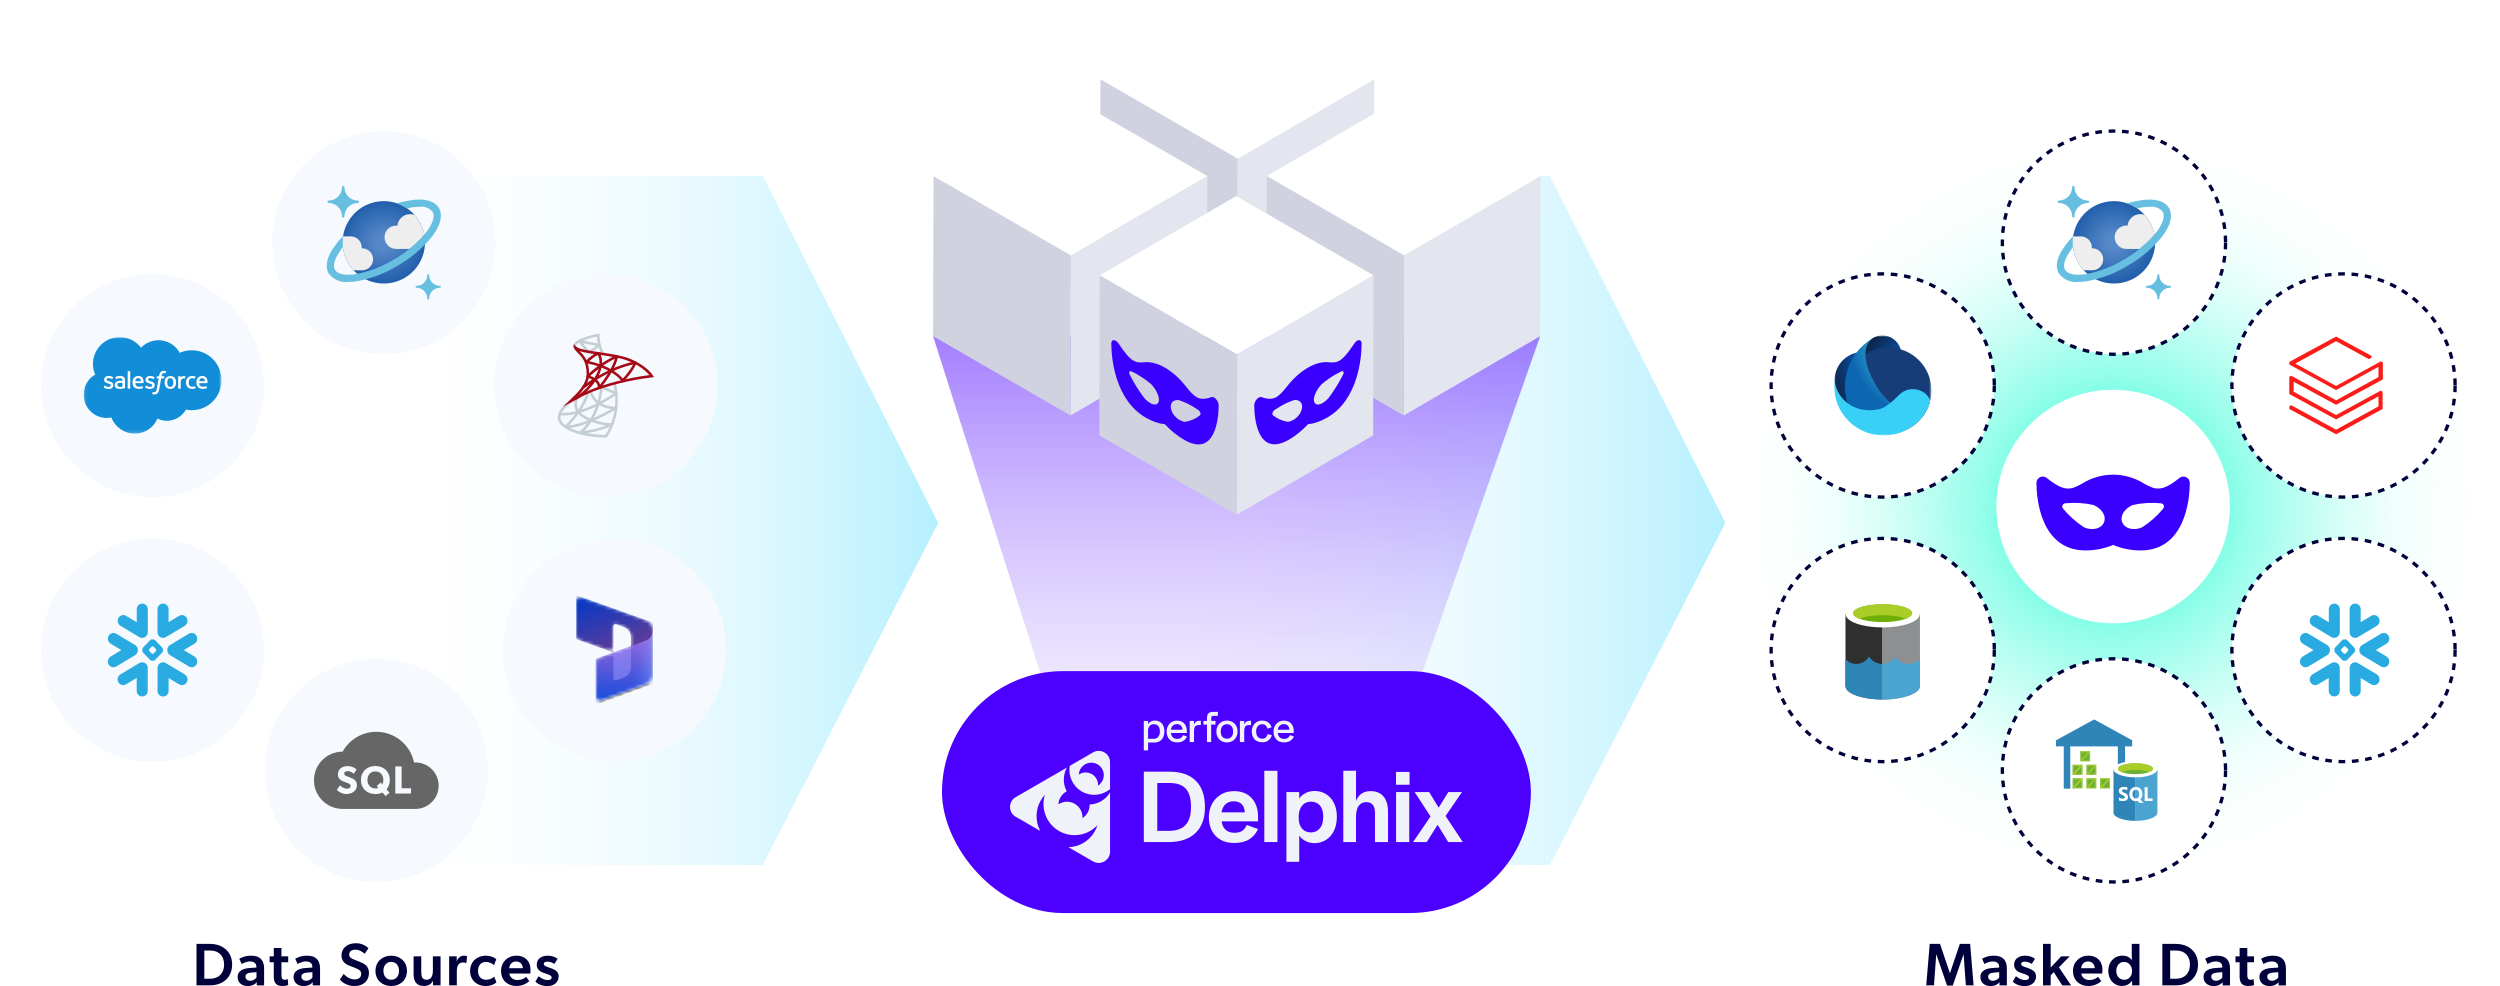 <?xml version="1.0" encoding="UTF-8"?>
<svg id="Layer_2" data-name="Layer 2" xmlns="http://www.w3.org/2000/svg" width="749" height="295.41" xmlns:xlink="http://www.w3.org/1999/xlink" viewBox="0 0 749 295.41">
  <defs>
    <symbol id="A" viewBox="0 0 80 80">
      <g>
        <g>
          <path d="M19.26,54.91h7.66v-7.88h-7.66v7.88ZM13.19,33.56h7.66v-7.88h-7.66v7.88ZM24.09,33.56h7.66v-7.88h-7.66v7.88ZM34.88,33.56h7.66v-7.88h-7.66v7.88Z" fill="#6eb033" fill-rule="evenodd"/>
          <path d="M13.19,44.24h7.66v-7.88h-7.66v7.88ZM24.09,44.24h7.66v-7.88h-7.66v7.88Z" fill="#6eb033" fill-rule="evenodd"/>
        </g>
        <path d="M30.16,80L0,63.52v-4.81h6.16V25.42h5.15v33.29h37.5v-31.17h5.66v31.17h5.64v4.81l-29.95,16.48Z" fill="#2f85b8" fill-rule="evenodd"/>
        <g>
          <path d="M26.92,47.04h-.88v6.86h-6.78v1.01h7.66v-7.88Z" fill="#aacd28" fill-rule="evenodd" isolation="isolate" opacity=".8"/>
          <path d="M19.26,54.91h.88v-6.88h6.78v-.99h-7.66v7.88Z" fill="#aacd28" fill-rule="evenodd" isolation="isolate" opacity=".5"/>
          <path d="M20.85,36.36h-.86v6.86h-6.8v1.01h7.66v-7.88Z" fill="#aacd28" fill-rule="evenodd" isolation="isolate" opacity=".8"/>
          <path d="M13.19,44.24h.88v-6.86h6.78v-1.01h-7.66v7.88Z" fill="#aacd28" fill-rule="evenodd" isolation="isolate" opacity=".5"/>
          <path d="M31.79,36.36h-.92v6.86h-6.78v1.01h7.7v-7.88Z" fill="#aacd28" fill-rule="evenodd" isolation="isolate" opacity=".8"/>
          <path d="M24.09,44.24h.92v-6.86h6.78v-1.01h-7.7v7.88Z" fill="#aacd28" fill-rule="evenodd" isolation="isolate" opacity=".5"/>
          <path d="M20.85,25.68h-.86v6.88h-6.8v.99h7.66v-7.88Z" fill="#aacd28" fill-rule="evenodd" isolation="isolate" opacity=".8"/>
          <path d="M13.19,33.56h.88v-6.86h6.78v-1.01h-7.66v7.88Z" fill="#aacd28" fill-rule="evenodd" isolation="isolate" opacity=".5"/>
          <path d="M31.79,25.68h-.92v6.88h-6.78v.99h7.7v-7.88Z" fill="#aacd28" fill-rule="evenodd" isolation="isolate" opacity=".8"/>
          <path d="M24.09,33.56h.92v-6.86h6.78v-1.01h-7.7v7.88Z" fill="#aacd28" fill-rule="evenodd" isolation="isolate" opacity=".5"/>
          <path d="M42.54,25.68h-.88v6.88h-6.78v.99h7.66v-7.88Z" fill="#aacd28" fill-rule="evenodd" isolation="isolate" opacity=".8"/>
          <path d="M34.88,33.56h.88v-6.86h6.78v-1.01h-7.66v7.88Z" fill="#aacd28" fill-rule="evenodd" isolation="isolate" opacity=".5"/>
          <path d="M20.4,47.04h-1.14v.9l6.63,6.97h1.03v-.79l-6.52-7.08ZM25.23,36.36h-1.14v.9l6.69,6.97h1.01v-.79l-6.57-7.08Z" fill="#aacd28" fill-rule="evenodd" isolation="isolate" opacity=".8"/>
          <path id="C" d="M14.33,36.36h-1.14v.9l6.63,6.97h1.03v-.79l-6.52-7.08Z" fill="#aacd28" fill-rule="evenodd"/>
          <path id="C-2" data-name="C" d="M14.33,25.68h-1.14v.9l6.63,6.97h1.03v-.79l-6.52-7.08Z" fill="#aacd28" fill-rule="evenodd"/>
          <path d="M25.23,25.68h-1.14v.9l6.69,6.97h1.01v-.79l-6.57-7.08Z" fill="#aacd28" fill-rule="evenodd" isolation="isolate" opacity=".8"/>
          <path id="C-3" data-name="C" d="M36.02,25.68h-1.14v.9l6.63,6.97h1.03v-.79l-6.52-7.08Z" fill="#aacd28" fill-rule="evenodd"/>
        </g>
        <path d="M45.37,40.75V6.46C45.37,2.93,53.14.02,62.69.02v40.73h-17.31Z" fill="#2f85b8" fill-rule="evenodd"/>
        <path d="M62.43,0h.26c9.57,0,17.31,2.91,17.31,6.44v34.31h-17.57V0Z" fill="#4ba4cf" fill-rule="evenodd"/>
        <path d="M80,40.75c0-3.53-7.77-6.44-17.31-6.44s-17.31,2.89-17.31,6.44,7.77,6.44,17.31,6.44,17.31-2.85,17.31-6.44" fill="#fff" fill-rule="evenodd"/>
        <path d="M76.46,41.12c0-2.32-6.16-4.28-13.77-4.28s-13.77,1.9-13.77,4.28,6.16,4.28,13.77,4.28,13.77-1.92,13.77-4.28" fill="#6eb033" fill-rule="evenodd"/>
        <path d="M73.59,38.52c1.8.75,2.88,1.63,2.88,2.58,0,2.32-6.16,4.28-13.77,4.28s-13.77-1.9-13.77-4.28c0-1.01,1.07-1.9,2.88-2.58,2.51,1.01,6.48,1.63,10.9,1.63,4.42.07,8.37-.62,10.9-1.63" fill="#aacd28" fill-rule="evenodd"/>
        <path d="M49.69,16.17v2.43c.41-.38.88-.64,1.4-.84.51-.15,1.03-.26,1.48-.26.3,0,.56.04.77.11.22.04.41.11.56.22s.26.22.3.38.11.26.11.42c0,.22-.04.42-.15.57s-.26.31-.47.49c-.22.15-.47.26-.73.42l-.92.42c-.81.38-1.44.79-1.85,1.26-.42.53-.64,1.18-.62,1.85,0,.57.11,1.06.3,1.43.21.4.51.75.88,1.01.37.26.81.49,1.33.57.51.11,1.03.15,1.59.15s1.03-.04,1.44-.11c.41-.04.81-.15,1.18-.31v-2.27c-.18.12-.36.22-.56.31-.19.09-.41.15-.62.22l-.67.15c-.22.04-.41.04-.62.04-.26,0-.51,0-.73-.04s-.41-.11-.56-.22-.26-.22-.37-.31c-.11-.15-.11-.26-.11-.42,0-.17.06-.34.15-.49.11-.16.25-.3.41-.42.15-.11.37-.26.62-.38l.81-.38c.41-.15.81-.38,1.14-.57.37-.22.62-.42.88-.68s.41-.53.56-.9c.14-.37.21-.77.22-1.17,0-.57-.11-1.1-.3-1.52-.22-.42-.51-.75-.92-1.01-.37-.26-.81-.42-1.33-.53s-1.03-.15-1.59-.15c-.55,0-1.11.05-1.65.15-.54,0-.99.18-1.35.38h0ZM62.99,15.53c-1.48,0-2.72.53-3.69,1.52-.92,1.01-1.44,2.32-1.44,3.97s.47,3.07,1.44,4.13c.99,1.06,2.21,1.59,3.8,1.59,1.48,0,2.72-.53,3.65-1.52s1.39-2.32,1.39-4.01-.47-3.07-1.44-4.13l-.11-.11-.11-.11,2.68-2.65h-3.35l-1.39,1.48c-.34-.09-.86-.15-1.44-.15h0ZM63.09,24.62c-.78.02-1.52-.33-1.99-.95-.51-.64-.73-1.48-.73-2.54s.26-1.9.73-2.54c.51-.64,1.14-.95,1.91-.95.81,0,1.44.31,1.95.9.47.64.73,1.48.73,2.54s-.26,2.01-.73,2.65c-.43.57-1.05.88-1.87.88h0ZM76.2,15.75h-6.26v10.83h2.36v-8.83h3.9v-2.01h0Z" fill="#fff" fill-rule="evenodd"/>
      </g>
    </symbol>
    <linearGradient id="linear-gradient" x1="4928.19" y1="7815.53" x2="4928.19" y2="7509.77" gradientTransform="translate(8170.82 -4772.27) rotate(90)" gradientUnits="userSpaceOnUse">
      <stop offset="0" stop-color="#f6f9fd" stop-opacity="0"/>
      <stop offset="1" stop-color="#00cfff"/>
    </linearGradient>
    <linearGradient id="linear-gradient-2" x1="4928.19" y1="8051.37" x2="4928.19" y2="7745.61" xlink:href="#linear-gradient"/>
    <filter id="drop-shadow-1" x="0" y="148.48" width="92" height="92" filterUnits="userSpaceOnUse">
      <feOffset dx="0" dy="0"/>
      <feGaussianBlur result="blur" stdDeviation="4"/>
      <feFlood flood-color="#00003a" flood-opacity=".25"/>
      <feComposite in2="blur" operator="in"/>
      <feComposite in="SourceGraphic"/>
    </filter>
    <filter id="drop-shadow-2" x="67" y="184.48" width="92" height="92" filterUnits="userSpaceOnUse">
      <feOffset dx="0" dy="0"/>
      <feGaussianBlur result="blur-2" stdDeviation="4"/>
      <feFlood flood-color="#00003a" flood-opacity=".25"/>
      <feComposite in2="blur-2" operator="in"/>
      <feComposite in="SourceGraphic"/>
    </filter>
    <filter id="drop-shadow-3" x="69" y="26.48" width="92" height="92" filterUnits="userSpaceOnUse">
      <feOffset dx="0" dy="0"/>
      <feGaussianBlur result="blur-3" stdDeviation="4"/>
      <feFlood flood-color="#00003a" flood-opacity=".25"/>
      <feComposite in2="blur-3" operator="in"/>
      <feComposite in="SourceGraphic"/>
    </filter>
    <filter id="drop-shadow-4" x="136" y="69.48" width="91" height="92" filterUnits="userSpaceOnUse">
      <feOffset dx="0" dy="0"/>
      <feGaussianBlur result="blur-4" stdDeviation="4"/>
      <feFlood flood-color="#00003a" flood-opacity=".25"/>
      <feComposite in2="blur-4" operator="in"/>
      <feComposite in="SourceGraphic"/>
    </filter>
    <filter id="drop-shadow-5" x="0" y="69.48" width="92" height="92" filterUnits="userSpaceOnUse">
      <feOffset dx="0" dy="0"/>
      <feGaussianBlur result="blur-5" stdDeviation="4"/>
      <feFlood flood-color="#00003a" flood-opacity=".25"/>
      <feComposite in2="blur-5" operator="in"/>
      <feComposite in="SourceGraphic"/>
    </filter>
    <filter id="drop-shadow-6" x="138" y="148.48" width="92" height="92" filterUnits="userSpaceOnUse">
      <feOffset dx="0" dy="0"/>
      <feGaussianBlur result="blur-6" stdDeviation="4"/>
      <feFlood flood-color="#00003a" flood-opacity=".25"/>
      <feComposite in2="blur-6" operator="in"/>
      <feComposite in="SourceGraphic"/>
    </filter>
    <mask id="mask" x="172.6" y="178.31" width="23.02" height="32.89" maskUnits="userSpaceOnUse">
      <g id="mask0">
        <path d="M195.62,188.85c0-1.39-.87-2.63-2.18-3.1l-19.08-6.81c-.86-.31-1.76.33-1.76,1.24v10.36c0,.56.35,1.05.87,1.24l8.55,3.05c.86.31,1.76-.33,1.76-1.24v-5.95c0-.46.46-.78.89-.62l2.24.84c1.28.48,2.13,1.71,2.13,3.08v2.59l-9.66,3.53c-.52.19-.86.68-.86,1.24v10.35c0,.91.91,1.55,1.77,1.24l13.18-4.81c1.3-.47,2.16-1.71,2.16-3.09v-13.14Z" fill="#fff"/>
      </g>
    </mask>
    <linearGradient id="linear-gradient-3" x1="180.17" y1="-3899.73" x2="186.29" y2="-3915.76" gradientTransform="translate(0 -3721.05) scale(1 -1)" gradientUnits="userSpaceOnUse">
      <stop offset="0" stop-color="#0c3ac2"/>
      <stop offset="1" stop-color="#5e3b99"/>
    </linearGradient>
    <linearGradient id="linear-gradient-4" x1="187.07" y1="-3930.43" x2="187.07" y2="-3911.33" gradientTransform="translate(0 -3721.05) scale(1 -1)" gradientUnits="userSpaceOnUse">
      <stop offset="0" stop-color="#1b4cdb"/>
      <stop offset="1" stop-color="#9c65da"/>
    </linearGradient>
    <linearGradient id="linear-gradient-5" x1="195.62" y1="-3920.73" x2="189.07" y2="-3920.73" gradientTransform="translate(0 -3721.05) scale(1 -1)" gradientUnits="userSpaceOnUse">
      <stop offset="0" stop-color="#82a7ff"/>
      <stop offset=".29" stop-color="#82a7ff" stop-opacity=".52"/>
      <stop offset="1" stop-color="#4377ff" stop-opacity="0"/>
    </linearGradient>
    <mask id="mask-1" x="25.06" y="101.02" width="41.33" height="28.92" maskUnits="userSpaceOnUse">
      <g id="b">
        <path id="a" d="M25.11,101.02h41.28v28.84H25.11v-28.84Z" fill="#fff" fill-rule="evenodd"/>
      </g>
    </mask>
    <radialGradient id="radial-gradient" cx="267.72" cy="-3427.88" fx="267.72" fy="-3427.88" r="11.98" gradientTransform="translate(-163.49 -3458.17) scale(1.04 -1.03)" gradientUnits="userSpaceOnUse">
      <stop offset=".18" stop-color="#5688c8"/>
      <stop offset="1" stop-color="#215eab"/>
    </radialGradient>
    <clipPath id="clippath">
      <path d="M127,69.74c1.58,6.63-2.51,13.29-9.14,14.87-6.63,1.58-13.3-2.51-14.88-9.14-1.58-6.63,2.51-13.29,9.14-14.87,6.63-1.58,13.29,2.51,14.88,9.14Z" fill="none"/>
    </clipPath>
    <linearGradient id="linear-gradient-6" x1="370.49" y1="280.55" x2="370.49" y2="27.1" gradientUnits="userSpaceOnUse">
      <stop offset="0" stop-color="#f6f9fd" stop-opacity="0"/>
      <stop offset="1" stop-color="#4c00ff"/>
    </linearGradient>
    <filter id="drop-shadow-7" x="276.42" y="194.9" width="189" height="86" filterUnits="userSpaceOnUse">
      <feOffset dx="0" dy="0"/>
      <feGaussianBlur result="blur-7" stdDeviation="1.86"/>
      <feFlood flood-color="#002" flood-opacity=".25"/>
      <feComposite in2="blur-7" operator="in"/>
      <feComposite in="SourceGraphic"/>
    </filter>
    <radialGradient id="radial-gradient-2" cx="633.26" cy="151.75" fx="633.26" fy="151.75" r="109.68" gradientUnits="userSpaceOnUse">
      <stop offset="0" stop-color="#00fccc"/>
      <stop offset=".1" stop-color="#00fccc" stop-opacity=".81"/>
      <stop offset=".23" stop-color="#00fccc" stop-opacity=".6"/>
      <stop offset=".36" stop-color="#00fccc" stop-opacity=".42"/>
      <stop offset=".5" stop-color="#00fccc" stop-opacity=".27"/>
      <stop offset=".63" stop-color="#00fccc" stop-opacity=".15"/>
      <stop offset=".75" stop-color="#00fccc" stop-opacity=".07"/>
      <stop offset=".88" stop-color="#00fccc" stop-opacity=".02"/>
      <stop offset="1" stop-color="#00fccc" stop-opacity="0"/>
    </radialGradient>
    <filter id="drop-shadow-8" x="518" y="148.48" width="92" height="93" filterUnits="userSpaceOnUse">
      <feOffset dx="0" dy="0"/>
      <feGaussianBlur result="blur-8" stdDeviation="4"/>
      <feFlood flood-color="#00003a" flood-opacity=".25"/>
      <feComposite in2="blur-8" operator="in"/>
      <feComposite in="SourceGraphic"/>
    </filter>
    <filter id="drop-shadow-9" x="587" y="184.48" width="93" height="93" filterUnits="userSpaceOnUse">
      <feOffset dx="0" dy="0"/>
      <feGaussianBlur result="blur-9" stdDeviation="4"/>
      <feFlood flood-color="#00003a" flood-opacity=".25"/>
      <feComposite in2="blur-9" operator="in"/>
      <feComposite in="SourceGraphic"/>
    </filter>
    <filter id="drop-shadow-10" x="587" y="26.48" width="93" height="93" filterUnits="userSpaceOnUse">
      <feOffset dx="0" dy="0"/>
      <feGaussianBlur result="blur-10" stdDeviation="4"/>
      <feFlood flood-color="#00003a" flood-opacity=".25"/>
      <feComposite in2="blur-10" operator="in"/>
      <feComposite in="SourceGraphic"/>
    </filter>
    <filter id="drop-shadow-11" x="656" y="69.48" width="93" height="92" filterUnits="userSpaceOnUse">
      <feOffset dx="0" dy="0"/>
      <feGaussianBlur result="blur-11" stdDeviation="4"/>
      <feFlood flood-color="#00003a" flood-opacity=".25"/>
      <feComposite in2="blur-11" operator="in"/>
      <feComposite in="SourceGraphic"/>
    </filter>
    <filter id="drop-shadow-12" x="656" y="148.48" width="93" height="93" filterUnits="userSpaceOnUse">
      <feOffset dx="0" dy="0"/>
      <feGaussianBlur result="blur-12" stdDeviation="4"/>
      <feFlood flood-color="#00003a" flood-opacity=".25"/>
      <feComposite in2="blur-12" operator="in"/>
      <feComposite in="SourceGraphic"/>
    </filter>
    <filter id="drop-shadow-13" x="518" y="69.48" width="92" height="92" filterUnits="userSpaceOnUse">
      <feOffset dx="0" dy="0"/>
      <feGaussianBlur result="blur-13" stdDeviation="4"/>
      <feFlood flood-color="#00003a" flood-opacity=".25"/>
      <feComposite in2="blur-13" operator="in"/>
      <feComposite in="SourceGraphic"/>
    </filter>
    <filter id="drop-shadow-14" x="586" y="104.48" width="95" height="95" filterUnits="userSpaceOnUse">
      <feOffset dx="0" dy="0"/>
      <feGaussianBlur result="blur-14" stdDeviation="4"/>
      <feFlood flood-color="#00003a" flood-opacity=".2"/>
      <feComposite in2="blur-14" operator="in"/>
      <feComposite in="SourceGraphic"/>
    </filter>
    <radialGradient id="radial-gradient-3" cx="766.14" cy="-3427.88" fx="766.14" fy="-3427.88" r="11.98" xlink:href="#radial-gradient"/>
    <clipPath id="clippath-1">
      <path d="M645.35,69.74c1.58,6.63-2.51,13.29-9.14,14.87s-13.3-2.51-14.88-9.14c-1.58-6.63,2.51-13.29,9.14-14.87,6.63-1.58,13.29,2.51,14.88,9.14Z" fill="none"/>
    </clipPath>
    <mask id="mask-2" x="549.46" y="100.5" width="29.21" height="29.97" maskUnits="userSpaceOnUse">
      <g id="a-2" data-name="a">
        <path d="M578.67,100.5h-29.2v29.97h29.2v-29.97h0Z" fill="#fff"/>
      </g>
    </mask>
    <linearGradient id="linear-gradient-7" x1="575.69" y1="-3831.27" x2="549.41" y2="-3837.33" gradientTransform="translate(0 -3721.05) scale(1 -1)" gradientUnits="userSpaceOnUse">
      <stop offset=".2" stop-color="#107ad2"/>
      <stop offset=".51" stop-color="#0b61c9"/>
      <stop offset="1" stop-color="#0c2449"/>
    </linearGradient>
    <linearGradient id="linear-gradient-8" x1="577.55" y1="-3839.42" x2="560.19" y2="-3823.51" gradientTransform="translate(0 -3721.05) scale(1 -1)" gradientUnits="userSpaceOnUse">
      <stop offset=".04" stop-color="#107ad2"/>
      <stop offset=".46" stop-color="#0b61c9"/>
      <stop offset="1" stop-color="#0c2449"/>
    </linearGradient>
    <radialGradient id="radial-gradient-4" cx="6484.23" cy="-1389.33" fx="6484.23" fy="-1389.33" r=".75" gradientTransform="translate(151851.81 -86253.96) rotate(134.83) scale(25.89 -33.4)" gradientUnits="userSpaceOnUse">
      <stop offset=".39" stop-color="#107ad2"/>
      <stop offset=".59" stop-color="#0b61c9"/>
      <stop offset="1" stop-color="#163d78"/>
    </radialGradient>
    <radialGradient id="radial-gradient-5" cx="6516.14" cy="-1384.04" fx="6516.14" fy="-1384.04" r=".75" gradientTransform="translate(141792.26 -68387.01) rotate(139.44) scale(23.3 -28.75)" gradientUnits="userSpaceOnUse">
      <stop offset=".46" stop-color="#39d0f7"/>
      <stop offset=".9" stop-color="#1080df"/>
    </radialGradient>
    <radialGradient id="radial-gradient-6" cx="6385.14" cy="-1629.06" fx="6385.14" fy="-1629.06" r=".75" gradientTransform="translate(45940.78 -153782.89) rotate(96.16) scale(24.72 -17.56)" gradientUnits="userSpaceOnUse">
      <stop offset=".77" stop-color="#000" stop-opacity="0"/>
      <stop offset="1" stop-color="#000"/>
    </radialGradient>
    <radialGradient id="radial-gradient-7" cx="6314.11" cy="-1404.37" fx="6314.11" fy="-1404.37" r=".75" gradientTransform="translate(81779.24 -249138.8) rotate(85.97) scale(38.47 -70.16)" gradientUnits="userSpaceOnUse">
      <stop offset=".1" stop-color="#b0f2ff"/>
      <stop offset=".47" stop-color="#39d0f7"/>
    </radialGradient>
  </defs>
  <g id="Dimensions">
    <g>
      <polygon points="464.37 259.15 322.29 259.15 322.29 52.7 464.37 52.7 516.94 156.66 464.37 259.15" fill="url(#linear-gradient)"/>
      <polygon points="228.53 259.15 86.45 259.15 86.45 52.7 228.53 52.7 281.1 156.66 228.53 259.15" fill="url(#linear-gradient-2)"/>
      <g>
        <path d="M58.87,282.79h3.98c3.94,0,6.7,2.38,6.7,6.19s-2.7,6.23-6.7,6.23h-3.98v-12.42ZM67.14,289c0-2.57-1.51-4.23-4.2-4.23h-1.73v8.46h1.73c2.67,0,4.2-1.71,4.2-4.23Z" fill="#00003a"/>
        <path d="M71.18,292.74c0-1.93,1.75-2.59,3.55-2.72l2.09-.14v-.23c0-1.01-.68-1.6-1.96-1.6-.86,0-1.69.32-2.45.77l-.72-1.58c1.17-.67,2.32-.92,3.51-.92,2.59,0,3.93,1.21,3.93,3.91v4.99h-2.21v-1.01c-.36.63-1.39,1.21-2.7,1.21-1.67,0-3.02-.95-3.02-2.67ZM76.84,292.89v-1.62l-1.53.11c-1.22.09-1.78.49-1.78,1.22s.59,1.24,1.42,1.24,1.58-.52,1.89-.95Z" fill="#00003a"/>
        <path d="M82.02,292.33v-4.03h-1.24v-1.78h1.24v-2.49h2.3v2.49h2.02v1.78h-2.02v3.66c0,1.12.18,1.58,1.04,1.58.34,0,.65-.09.86-.2l.13,1.78c-.5.18-1.1.29-1.71.29-2.11,0-2.63-1.13-2.63-3.08Z" fill="#00003a"/>
        <path d="M87.94,292.74c0-1.93,1.75-2.59,3.55-2.72l2.09-.14v-.23c0-1.01-.68-1.6-1.96-1.6-.86,0-1.69.32-2.45.77l-.72-1.58c1.17-.67,2.32-.92,3.51-.92,2.59,0,3.93,1.21,3.93,3.91v4.99h-2.21v-1.01c-.36.63-1.39,1.21-2.7,1.21-1.67,0-3.02-.95-3.02-2.67ZM93.6,292.89v-1.62l-1.53.11c-1.22.09-1.78.49-1.78,1.22s.59,1.24,1.42,1.24,1.58-.52,1.89-.95Z" fill="#00003a"/>
        <path d="M101.84,293.48l1.12-1.69c.97,1.06,2.14,1.64,3.31,1.64s1.94-.58,1.94-1.66c0-.97-.65-1.3-1.71-1.73l-1.94-.77c-1.35-.54-2.25-1.5-2.25-3.01,0-2.16,1.69-3.67,4.3-3.67,1.76,0,3.04.74,3.78,1.5l-1.12,1.67c-.79-.72-1.75-1.24-2.81-1.24s-1.84.52-1.84,1.44.72,1.22,1.42,1.51l2.07.83c1.75.7,2.43,1.71,2.43,3.26,0,2.3-1.69,3.85-4.32,3.85-2.12,0-3.58-.99-4.39-1.93Z" fill="#00003a"/>
        <path d="M112.49,290.89c0-2.77,2.05-4.57,4.72-4.57s4.72,1.8,4.72,4.57-2.07,4.52-4.72,4.52-4.72-1.76-4.72-4.52ZM119.55,290.85c0-1.49-.86-2.67-2.34-2.67s-2.34,1.17-2.34,2.67.83,2.68,2.34,2.68,2.34-1.17,2.34-2.68Z" fill="#00003a"/>
        <path d="M123.91,291.68v-5.17h2.3v4.68c0,1.3.23,2.34,1.57,2.34,1.42,0,1.91-1.21,1.91-2.66v-4.36h2.3v8.7h-2.27v-1.39c-.52,1.13-1.55,1.58-2.68,1.58-2.5,0-3.13-1.64-3.13-3.73Z" fill="#00003a"/>
        <path d="M134.56,286.52h2.27v1.44c.47-1.08,1.22-1.64,2.21-1.64.34,0,.74.09.88.16l-.18,2.07c-.27-.13-.65-.2-1.03-.2-1.26,0-1.85.92-1.85,2.65v4.21h-2.3v-8.7Z" fill="#00003a"/>
        <path d="M140.84,290.89c0-2.84,2.14-4.57,4.7-4.57,1.28,0,2.43.43,3.15,1.04l-.67,1.8c-.63-.59-1.6-.97-2.47-.97-1.42,0-2.34,1.04-2.34,2.67s.86,2.68,2.43,2.68c.97,0,1.84-.36,2.43-.95l.67,1.71c-.7.67-1.93,1.12-3.24,1.12-2.5,0-4.66-1.66-4.66-4.52Z" fill="#00003a"/>
        <path d="M150.11,290.96c0-2.77,2-4.65,4.63-4.65s4.2,1.76,4.2,4.16c0,.36-.04,1.03-.05,1.21h-6.3c.25,1.33,1.26,1.94,2.48,1.94,1.12,0,2.07-.47,2.56-.97l.94,1.28c-.49.54-1.96,1.48-3.85,1.48-2.48,0-4.59-1.6-4.59-4.45ZM154.61,288.05c-1.33,0-1.91,1.01-2.09,2.02h4.12c-.02-.9-.58-2.02-2.03-2.02Z" fill="#00003a"/>
        <path d="M160.41,294.06l.94-1.58c1.12.85,1.93,1.15,2.74,1.15.76,0,1.19-.27,1.19-.77,0-.45-.36-.7-1.48-1.08l-1.01-.34c-1.3-.43-1.98-1.26-1.98-2.45,0-1.64,1.33-2.67,3.31-2.67,1.37,0,2.34.49,2.95.94l-.99,1.55c-.5-.38-1.22-.7-2.05-.7-.74,0-1.12.25-1.12.67,0,.38.27.65,1.22.97l.65.22c1.87.63,2.59,1.31,2.59,2.56,0,1.67-1.3,2.9-3.4,2.9-1.39,0-2.86-.54-3.56-1.35Z" fill="#00003a"/>
      </g>
      <g>
        <circle cx="45.71" cy="194.75" r="33.44" fill="#f6f9fd" filter="url(#drop-shadow-1)"/>
        <circle cx="112.75" cy="230.8" r="33.44" fill="#f6f9fd" filter="url(#drop-shadow-2)"/>
        <circle cx="114.99" cy="72.7" r="33.44" fill="#f6f9fd" filter="url(#drop-shadow-3)"/>
        <circle cx="181.53" cy="115.49" r="33.44" fill="#f6f9fd" filter="url(#drop-shadow-4)"/>
        <circle cx="45.71" cy="115.49" r="33.44" fill="#f6f9fd" filter="url(#drop-shadow-5)"/>
        <circle cx="184.11" cy="194.75" r="33.44" fill="#f6f9fd" filter="url(#drop-shadow-6)"/>
        <path d="M36.09,187.49l5.66,3.39c.64.39,1.47.28,2-.26.34-.33.54-.79.53-1.26v-6.8c.02-.61-.29-1.18-.81-1.49-.52-.31-1.17-.31-1.69,0-.52.31-.83.88-.81,1.49v3.87l-3.21-1.93c-.38-.23-.84-.29-1.27-.17-.43.12-.79.41-1,.8-.46.83-.19,1.86.61,2.36M49.68,190.88l5.66-3.39c.8-.5,1.07-1.54.61-2.36-.43-.79-1.41-1.09-2.21-.67-.02.01-.04.02-.06.04l-3.17,1.9v-3.84c.03-.91-.68-1.68-1.6-1.72-.91-.03-1.68.68-1.72,1.6,0,.04,0,.08,0,.12v6.66c-.03.36.04.72.21,1.03.21.39.57.68,1,.8.43.12.89.06,1.27-.17M44.65,194.74c0-.11.05-.22.12-.3l.66-.69c.08-.07.18-.12.29-.12h.02c.11,0,.21.05.29.12l.66.69c.07.08.11.19.12.3v.03c0,.11-.05.21-.12.3l-.66.69c-.08.07-.18.12-.29.12h-.02c-.11,0-.21-.05-.29-.12l-.66-.69c-.07-.08-.11-.19-.12-.3v-.03ZM42.65,194.46v.59c0,.15.06.29.16.4l2.24,2.33c.11.1.24.16.39.17h.57c.15,0,.28-.07.39-.17l2.24-2.33c.1-.11.15-.26.16-.4v-.59c0-.15-.06-.29-.16-.4l-2.24-2.33c-.11-.1-.24-.16-.39-.17h-.57c-.15,0-.28.07-.39.17l-2.24,2.33c-.1.11-.15.26-.16.4M33.16,192.85l3.2,1.92-3.2,1.92c-.8.5-1.07,1.54-.61,2.36.21.39.57.68,1,.8.43.12.89.06,1.27-.17l5.66-3.39c.52-.33.83-.9.83-1.52,0-.61-.31-1.19-.83-1.52l-5.66-3.39c-.38-.23-.84-.29-1.27-.17-.43.12-.79.41-1,.8-.46.83-.19,1.86.61,2.36M50.12,194.78c-.01.62.31,1.19.83,1.51l5.65,3.39c.38.23.84.29,1.27.17s.79-.41,1-.8c.46-.82.19-1.86-.61-2.36l-3.2-1.92,3.2-1.92c.8-.5,1.07-1.53.61-2.36-.21-.39-.57-.68-1-.8-.43-.12-.89-.06-1.27.17l-5.65,3.39c-.53.32-.85.9-.83,1.52M42.88,198.45c-.39-.08-.79,0-1.14.2l-5.66,3.39c-.8.5-1.07,1.53-.61,2.36.21.39.57.68,1,.8.43.12.89.06,1.27-.17l3.21-1.93v3.84c-.04.91.68,1.68,1.59,1.72.91.04,1.68-.68,1.72-1.59,0-.04,0-.09,0-.13v-6.8c.01-.83-.58-1.55-1.39-1.7M55.34,202.05l-5.66-3.39c-.38-.23-.84-.29-1.27-.17-.43.12-.79.41-1,.8-.17.31-.25.67-.21,1.03v6.63c-.04.91.68,1.68,1.59,1.72.91.04,1.68-.68,1.72-1.59,0-.04,0-.09,0-.13v-3.81l3.17,1.9c.38.23.84.29,1.27.17.43-.12.79-.41,1-.8.46-.83.19-1.86-.61-2.36" fill="#29abe2"/>
        <g>
          <path d="M124.46,228.43c-.14,0-.27,0-.41.01-1.09-5.25-5.74-9.19-11.31-9.19-4.34,0-8.12,2.4-10.1,5.94h0c-4.74,0-8.58,3.84-8.58,8.58s3.84,8.58,8.58,8.58h21.82c3.85,0,6.96-3.12,6.96-6.96s-3.12-6.96-6.96-6.96ZM103.79,237.9c-1.18,0-2.23-.61-2.89-1.23l.94-1.39c.59.61,1.5,1.03,2.12,1.03s1.08-.29,1.08-.84-.6-.77-.96-.9-.97-.34-1.24-.46c-.2-.09-.61-.25-.97-.59-.35-.33-.64-.8-.64-1.57s.38-1.39.85-1.78c.46-.39,1.2-.65,2.15-.65s2.03.45,2.58,1l-.81,1.33c-.47-.47-1.2-.83-1.82-.83s-1.06.24-1.06.73.46.68.83.83c.35.14.96.35,1.21.46,1.04.38,1.77,1.05,1.77,2.23,0,1.76-1.58,2.62-3.16,2.62ZM116.7,237.47l-1.17,1.03-.94-1.07c-.63.31-1.36.47-2.13.47-2.42,0-4.32-1.57-4.32-4.2s1.9-4.21,4.32-4.21,4.32,1.58,4.32,4.21c0,1.13-.35,2.06-.96,2.77l.88,1ZM123.15,237.75h-4.72v-8.14h1.9v6.56h2.82v1.58Z" fill="#666"/>
          <path d="M112.46,231.12c-1.36,0-2.38.98-2.38,2.54s1.03,2.55,2.38,2.55c.33,0,.64-.06.9-.17l-.48-.55,1.17-1.04.5.57c.2-.38.31-.84.31-1.36,0-1.54-1.03-2.54-2.38-2.54Z" fill="#666"/>
        </g>
        <g mask="url(#mask)">
          <g>
            <path d="M172.6,178.31l23.02,8.22v11.29c0,.91-.9,1.54-1.76,1.24l-4.82-1.72v-6.39c0-1.37-.85-2.6-2.13-3.08l-2.24-.84c-.43-.16-.89.16-.89.62v7.82l-11.18-3.99v-13.16Z" fill="url(#linear-gradient-3)"/>
            <path d="M195.62,188.97h0c0,1.38-.86,2.62-2.16,3.09l-14.94,5.46v13.16l17.1-6.25v-15.46Z"/>
            <path d="M195.62,189.49h0c0,1.38-.86,2.62-2.16,3.09l-14.94,5.46v13.16l17.1-6.25v-15.46Z"/>
            <path d="M195.62,188.83h0c0,1.38-.86,2.62-2.16,3.09l-14.94,5.46v13.16l17.1-6.25v-15.46Z" fill="url(#linear-gradient-4)"/>
            <path d="M195.62,188.83h0c0,1.38-.86,2.62-2.16,3.09l-14.94,5.46v13.16l17.1-6.25v-15.46Z" fill="url(#linear-gradient-5)" isolation="isolate" opacity=".5"/>
            <path d="M189.04,193.54l-5.27,1.93v7.72c0,.46.46.78.89.62l2.25-.85c1.28-.48,2.13-1.71,2.13-3.08v-6.33Z" fill="#9f98ff" isolation="isolate" opacity=".5"/>
          </g>
        </g>
        <g>
          <path d="M180.45,106.35c-1.27-1.91-1.55-4.46-1.61-5.51-3.23.7-6.45,1.95-6.26,2.88.02.12.17.26.41.39l-.38.68c-.46-.26-.73-.56-.8-.92-.21-1.05.97-1.99,3.62-2.89,1.81-.62,3.63-.98,3.7-1l.47-.09v.48s.02,3.34,1.49,5.55l-.65.43Z" fill="#c4ced3"/>
          <path d="M181.75,131.09h-.2c-6.39,0-13.5-2.01-14.34-5.36-.51-2.05,1.16-4.32,4.85-6.55l.41.67c-3.31,2.01-4.91,4.03-4.49,5.7.73,2.91,7.47,4.73,13.38,4.77.7-1.05,4.48-7.22,2.32-15.5l.75-.2c2.46,9.43-2.51,16.25-2.56,16.32l-.12.16Z" fill="#c4ced3"/>
          <path d="M170.19,128.21c-.42,0-.63-.05-.66-.05-.14-.03-.24-.14-.28-.27-.04-.14,0-.28.1-.38.06-.06,5.61-5.62,6.36-10.12l.77.13c-.64,3.87-4.46,8.28-5.97,9.91,1.51-.09,5.33-.79,12.66-4.9-5.72-.63-6.62-5.21-6.63-5.26l.77-.14c.04.19.96,4.69,7.21,4.69h0c.18,0,.33.12.38.29.05.17-.03.35-.18.44-8.76,5.08-13.01,5.67-14.52,5.67Z" fill="#c4ced3"/>
          <path d="M173.77,130.07c-.16,0-.31-.1-.36-.25-.06-.16,0-.35.14-.45.03-.02,1.41-1.04,2.89-3.3-.57-.25-1.14-.54-1.71-.89-.69-.42-1.22-.86-1.61-1.32-2,.53-3.85.74-5.48.6l.07-.78c1.46.12,3.13-.05,4.93-.5-1.23-2.1-.1-4.18-.08-4.2l.68.38c-.05.1-.99,1.85.19,3.61,1.72-.49,3.55-1.22,5.44-2.17.44-1.43.78-3.06.96-4.89.01-.13.08-.24.19-.3s.24-.07.36-.02c.02.01,2.55,1.16,4.37,1.91.13.05.22.18.24.32.02.14-.05.28-.17.36-1.78,1.22-3.56,2.27-5.29,3.15-.55,1.74-1.23,3.18-1.92,4.36,2.89,1.08,5.39,1.09,5.42,1.09.18,0,.33.12.38.29s-.03.35-.19.44c-3.54,1.97-9.18,2.52-9.41,2.54-.01,0-.02,0-.04,0ZM177.19,126.38c-.81,1.26-1.61,2.16-2.2,2.75,1.56-.23,4.29-.73,6.56-1.67-1.09-.13-2.66-.43-4.35-1.08ZM173.96,123.63c.31.31.69.6,1.16.89.57.34,1.16.64,1.73.89.59-.99,1.17-2.17,1.67-3.56-1.58.75-3.11,1.35-4.56,1.79ZM180.54,116.53c-.16,1.38-.41,2.64-.71,3.78,1.29-.69,2.62-1.48,3.95-2.36-1.21-.51-2.54-1.11-3.24-1.42Z" fill="#c4ced3"/>
          <path d="M176.42,105.82c-.09,0-.18-.03-.25-.09-1.26-1.07-2.73-3.26-2.8-3.35-.1-.15-.08-.35.04-.48.12-.13.32-.16.47-.08,0,0,.73.3,5.63,1.12.14.02.26.12.3.26.05.13.02.28-.08.39-1.37,1.52-3.1,2.19-3.18,2.22-.05.02-.09.02-.14.02ZM174.65,102.82c.49.66,1.2,1.56,1.85,2.16.4-.18,1.29-.64,2.14-1.4-2.01-.34-3.24-.59-3.99-.76Z" fill="#c4ced3"/>
          <path d="M179.48,116.58c-.05,0-.11-.01-.16-.03-.16-.07-.25-.23-.23-.4.23-2.14-3.06-3-3.1-3.01-.14-.03-.24-.14-.28-.27s0-.28.1-.38c.16-.16,4.01-3.98,8.83-6.07.13-.06.29-.04.4.05.11.09.17.24.14.38-.92,4.48-5.23,9.39-5.41,9.6-.08.08-.18.13-.29.13ZM176.84,112.6c.92.35,2.54,1.15,2.95,2.62,1.13-1.41,3.54-4.66,4.44-7.75-3.42,1.65-6.3,4.13-7.39,5.13Z" fill="#a50916"/>
          <path d="M172.65,119.67l-.37-.69c1.47-.79,3.15-2.25,4.53-3.94-1.17.8-1.84,1.35-1.87,1.37l-.5-.6s1.38-1.13,3.61-2.51c.61-.99,1.09-2,1.33-2.98.04-.17.08-.33.11-.48-1.5-.54-2.89-.85-3.84-.99-.14-.02-.26-.12-.31-.26-.05-.14-.02-.29.08-.4.07-.07,1.65-1.77,3.63-2.7.15-.07.34-.04.45.09.05.06,1.12,1.26.85,3.75.9.35,1.83.78,2.72,1.29,2.15-.97,4.59-1.84,7.2-2.36.13-.03.28.02.38.13.09.11.12.26.06.39-1.01,2.6-3.73,5.37-3.85,5.49-.08.08-.19.12-.3.12-.11,0-.21-.06-.28-.15-.87-1.1-2.01-2.01-3.25-2.75-1.7.78-3.2,1.62-4.43,2.38-1.58,2.46-3.95,4.72-5.95,5.79ZM183.88,111.12c1.01.65,1.94,1.41,2.72,2.3.65-.7,2.2-2.47,3.07-4.23-2.07.48-4.02,1.16-5.79,1.93ZM180.22,110.13c-.03.13-.06.26-.09.39-.16.65-.42,1.33-.76,2,.85-.49,1.8-.99,2.82-1.48-.65-.35-1.32-.65-1.98-.91ZM176.52,108.22c.87.17,1.93.45,3.07.85.12-1.44-.27-2.32-.5-2.71-1.07.56-2.01,1.35-2.57,1.86Z" fill="#a50916"/>
          <path d="M176.52,111.98c0,3.42-2.85,6.13-4.9,8.11-.34.34-1.51.39-1.51.39.29-.3.62-.61.97-.94,1.95-1.89,4.66-4.47,4.66-7.56,0-3.66-1.47-5.1-2.64-6.25-.51-.52-.95-1.02-1.22-1.63l.24-.1c.27.12.57.25.8.35.19.27.44.54.73.83,1.19,1.19,2.86,2.83,2.86,6.81Z" fill="#a50916"/>
          <path d="M195.93,112.99s-.47.07-.6.08c-6.83.76-13.88,2.72-17.91,4.34-1.46.58-2.97,1.29-4.35,2.09,0,0-.02,0-.03.02-.81.47-2.78,1.43-4.38,2.28,2.34-2.49,6.72-4.41,8.47-5.11,3.95-1.58,10.75-3.49,17.43-4.31-.79-.92-2.71-2.87-6.5-4.32-2.21-.86-5.58-1.34-8.55-1.77-4.73-.68-7.42-1.13-7.67-2.42-.05-.26-.02-.51.1-.76.26.42.62.72.87.89.12.08.2.12.23.14h0c1.11.59,4.09,1.02,6.58,1.38,3.01.44,6.42.93,8.72,1.81,5.36,2.07,7.21,5.02,7.28,5.15.07.12.32.52.32.52Z" fill="#a50916"/>
        </g>
        <g>
          <g mask="url(#mask-1)">
            <path d="M42.25,104.18c1.33-1.39,3.19-2.25,5.24-2.25,2.73,0,5.1,1.52,6.37,3.78,1.13-.51,2.36-.77,3.6-.77,4.92,0,8.91,4.02,8.91,8.98s-3.99,8.98-8.91,8.98c-.6,0-1.19-.06-1.76-.17-1.12,1.99-3.25,3.34-5.68,3.34-.99,0-1.96-.22-2.85-.66-1.13,2.66-3.76,4.52-6.83,4.52s-5.92-2.02-6.97-4.86c-.47.1-.94.15-1.42.15-3.81,0-6.89-3.13-6.89-6.97,0-2.58,1.39-4.83,3.45-6.04-.44-1.01-.66-2.09-.66-3.19,0-4.43,3.6-8.01,8.03-8.01,2.6,0,4.92,1.24,6.37,3.16" fill="#128dd7" fill-rule="evenodd"/>
          </g>
          <path d="M31.08,116.02c-.03.07,0,.08.02.09.08.06.16.1.24.14.42.22.82.29,1.24.29.85,0,1.37-.45,1.37-1.18h0c0-.69-.59-.93-1.15-1.1l-.07-.02c-.42-.14-.78-.25-.78-.53h0c0-.25.21-.43.54-.43.36,0,.8.12,1.08.27,0,0,.08.05.11-.03.02-.04.16-.42.17-.46.02-.04-.01-.08-.04-.1-.32-.19-.76-.33-1.21-.33h-.08c-.78,0-1.32.47-1.32,1.14h0c0,.72.6.95,1.16,1.11l.09.03c.41.13.76.23.76.52h0c0,.28-.23.47-.6.47-.14,0-.6,0-1.09-.31-.06-.03-.09-.06-.14-.09-.02-.01-.08-.04-.11.04l-.17.46M43.48,116.02c-.03.07,0,.08.02.09.08.06.16.1.24.14.42.22.82.29,1.24.29.85,0,1.37-.45,1.37-1.18h0c0-.69-.59-.93-1.15-1.1l-.07-.02c-.42-.14-.78-.25-.78-.53h0c0-.25.21-.43.54-.43.36,0,.8.12,1.08.27,0,0,.08.05.11-.03.02-.04.16-.42.17-.46.02-.04-.01-.08-.04-.1-.32-.19-.76-.33-1.21-.33h-.08c-.78,0-1.32.47-1.32,1.14h0c0,.72.6.95,1.16,1.11l.09.03c.41.13.76.23.76.52h0c0,.28-.23.47-.6.47-.14,0-.6,0-1.09-.31-.06-.03-.09-.06-.14-.09-.02,0-.09-.04-.11.04l-.17.46M51.94,114.59c0,.41-.08.73-.23.96-.15.23-.37.34-.69.34s-.54-.11-.69-.34c-.15-.23-.22-.55-.22-.96s.08-.73.22-.96c.15-.22.37-.33.69-.33s.54.11.69.33c.15.23.23.55.23.96M52.65,113.83c-.07-.24-.18-.44-.32-.61-.14-.17-.33-.31-.54-.41-.22-.1-.47-.15-.76-.15s-.54.05-.76.15c-.22.1-.4.24-.54.41-.14.17-.25.38-.32.61-.07.23-.1.49-.1.76s.04.53.1.76c.07.24.18.44.32.61.14.17.33.31.54.41.22.1.47.15.76.15s.54-.05.76-.15c.22-.1.4-.24.54-.41.14-.17.25-.38.32-.61.07-.23.1-.49.1-.76s-.04-.53-.1-.76M58.46,115.78c-.02-.07-.09-.04-.09-.04-.1.04-.21.08-.33.09-.12.02-.25.03-.39.03-.34,0-.61-.1-.81-.3-.2-.2-.31-.53-.3-.97,0-.4.1-.7.27-.93.17-.23.44-.35.78-.35.29,0,.51.03.75.11,0,0,.06.02.08-.05.06-.17.11-.29.17-.48.02-.05-.03-.08-.04-.08-.09-.04-.31-.09-.47-.12-.15-.02-.33-.04-.53-.04-.3,0-.56.05-.79.15-.23.1-.42.24-.57.41s-.27.38-.34.61c-.08.23-.12.49-.12.76,0,.59.16,1.06.47,1.41.31.35.78.53,1.4.53.36,0,.73-.07,1-.18,0,0,.05-.02.03-.08l-.17-.48M59.7,114.2c.03-.23.1-.42.19-.56.15-.22.37-.35.68-.35s.52.12.67.35c.1.15.14.34.16.56h-1.71s0,0,0,0ZM62.08,113.7c-.06-.23-.21-.46-.31-.56-.15-.17-.31-.28-.46-.35-.22-.09-.45-.14-.69-.14-.3,0-.57.05-.79.15-.22.1-.41.24-.55.42-.15.18-.25.38-.32.62-.07.24-.11.49-.11.76s.04.53.11.76c.07.23.19.44.35.61.16.17.36.31.6.4.24.09.53.14.87.14.69,0,1.06-.16,1.21-.24.03-.01.05-.04.02-.11l-.16-.44c-.02-.07-.09-.04-.09-.04-.17.06-.41.18-.98.18-.37,0-.65-.11-.82-.28-.18-.18-.26-.43-.28-.8h2.4s.06,0,.07-.06c0-.03.08-.49-.07-1.03h0ZM40.53,114.2c.03-.23.1-.42.19-.56.15-.22.37-.35.68-.35s.52.12.67.35c.1.15.14.34.16.56h-1.71s0,0,0,0ZM42.92,113.7c-.06-.23-.21-.46-.31-.56-.15-.17-.31-.28-.46-.35-.22-.09-.45-.14-.69-.14-.3,0-.57.05-.79.15-.22.1-.41.24-.55.42-.15.18-.25.38-.32.62-.07.24-.1.49-.1.76s.04.53.11.76c.07.23.19.44.35.61.16.17.36.31.6.4.24.09.53.14.87.14.69,0,1.06-.16,1.21-.24.03-.01.05-.04.02-.11l-.16-.44c-.02-.07-.09-.04-.09-.04-.17.06-.41.18-.98.18-.37,0-.65-.11-.82-.28-.18-.18-.26-.43-.28-.8h2.4s.06,0,.07-.06c0-.03.08-.49-.07-1.03h0ZM35.36,115.76c-.09-.07-.11-.09-.14-.14-.05-.07-.07-.18-.07-.31,0-.21.07-.36.21-.46,0,0,.21-.18.7-.17.22,0,.43.02.65.06v1.09h0s-.3.07-.65.09c-.49.03-.7-.14-.7-.14h0ZM36.31,114.08c-.1,0-.22-.01-.37-.01-.2,0-.4.03-.59.08-.19.05-.36.13-.5.23-.14.1-.26.24-.35.39-.08.16-.13.34-.13.55s.04.4.11.55c.07.15.18.28.31.37.13.1.3.17.49.21.19.04.4.06.63.06.25,0,.49-.02.73-.06.2-.03.4-.07.6-.12.08-.02.17-.04.17-.04.06-.02.05-.08.05-.08v-2.19c0-.48-.13-.84-.38-1.06-.25-.22-.62-.33-1.1-.33-.18,0-.47.02-.64.06,0,0-.52.1-.74.27,0,0-.05.03-.02.1l.17.46c.02.06.08.04.08.04,0,0,.02,0,.04-.02.46-.25,1.04-.24,1.04-.24.26,0,.46.05.59.15.13.1.2.25.2.57v.1c-.2-.03-.39-.05-.39-.05h0ZM55.58,112.84s0-.07-.03-.09c0,0,0,0,0,0-.04-.02-.24-.06-.4-.07-.3-.02-.47.03-.62.1-.15.07-.31.17-.4.3v-.29s-.03-.07-.07-.07h-.61s-.07.03-.07.07v3.57s.03.07.07.07h.63s.07-.03.07-.07v-1.79c0-.24.03-.48.08-.63.05-.15.12-.27.21-.35.08-.08.18-.14.3-.18.1-.03.21-.05.32-.05.13,0,.26.03.26.03.05,0,.07-.02.09-.06.04-.11.16-.44.18-.5" fill="#fffffd" fill-rule="evenodd"/>
          <path d="M49.72,111.2c-.08-.02-.16-.04-.24-.06-.11-.02-.22-.03-.33-.03-.43,0-.77.12-1.01.36-.24.24-.4.61-.48,1.09l-.03.16h-.54s-.07,0-.08.07l-.09.5s.01.08.08.08h.53l-.54,3c-.04.24-.09.44-.14.59-.05.15-.1.26-.17.34-.06.08-.12.14-.22.17-.08.03-.18.04-.28.04-.06,0-.14,0-.19-.02-.06-.01-.09-.02-.13-.04,0,0-.06-.02-.09.04-.02.05-.16.44-.18.49-.02.05,0,.08.04.1.07.03.12.04.22.06.13.03.25.03.35.03.22,0,.42-.03.59-.09.17-.06.31-.17.44-.31.14-.15.23-.32.31-.54.08-.22.15-.49.21-.8l.54-3.05h.79s.07,0,.08-.07l.09-.5s-.01-.08-.08-.08h-.77s.04-.29.13-.54c.04-.11.11-.2.17-.26.06-.06.12-.1.2-.12.08-.03.17-.04.26-.04.07,0,.14,0,.2.02.07.02.1.02.12.03.08.02.09,0,.1-.04l.18-.5c.02-.05-.03-.08-.04-.08M39.02,116.38s-.03.07-.07.07h-.63s-.07-.03-.07-.07v-5.11s.03-.07.07-.07h.63s.07.03.07.07v5.11" fill="#fffffd" fill-rule="evenodd"/>
        </g>
        <g>
          <path d="M102.83,65.19c-.2,0-.35-.15-.35-.35h0c0-2.23-1.81-4.04-4.04-4.05-.2,0-.35-.16-.35-.35h0c0-.2.16-.35.35-.35h0c2.23,0,4.04-1.81,4.04-4.04,0-.2.16-.35.35-.35h0c.2,0,.35.15.35.35h0c0,2.23,1.81,4.04,4.04,4.05.2,0,.35.15.35.35h0c0,.2-.16.36-.35.36h0c-2.23,0-4.04,1.81-4.04,4.04,0,.19-.15.35-.35.35Z" fill="#66bee0"/>
          <path d="M128.29,89.71c-.16,0-.28-.12-.28-.28h0c0-1.78-1.45-3.23-3.23-3.23-.16,0-.28-.12-.28-.28h0c0-.16.12-.28.28-.28h0c1.78,0,3.23-1.44,3.23-3.23,0-.16.13-.28.28-.28h0c.16,0,.28.13.28.28h0c0,1.78,1.45,3.23,3.23,3.23.16,0,.28.12.28.28s-.12.28-.28.28h0c-1.78,0-3.23,1.45-3.23,3.23,0,.15-.12.28-.28.28Z" fill="#66bee0"/>
          <path d="M127,69.74c1.58,6.63-2.51,13.29-9.14,14.87-6.63,1.58-13.3-2.51-14.88-9.14-1.58-6.63,2.51-13.29,9.14-14.87h0c6.63-1.58,13.29,2.51,14.88,9.14Z" fill="url(#radial-gradient)"/>
          <g clip-path="url(#clippath)">
            <g>
              <path d="M108.37,80.98c1.82.06,3.34-1.37,3.4-3.19.06-1.82-1.37-3.34-3.19-3.4h-.21c0-.1.01-.19.01-.28-.01-1.83-1.51-3.3-3.34-3.29h-2.47c-.49,3.69.68,7.42,3.21,10.16h2.58Z" fill="#eee"/>
              <path d="M127.15,70.31s0-.06-.01-.09c-.4-2.15-1.38-4.16-2.83-5.79-1.97-.79-4.21.17-5,2.14-.02.06-.04.12-.07.18-.08.28-.12.56-.13.85-.13-.01-.27-.02-.4-.02-1.93,0-3.5,1.55-3.5,3.48,0,1.48.93,2.81,2.33,3.31.34.13.72.21,1.09.2h4.08c1.64-1.24,3.13-2.66,4.44-4.24Z" fill="#eee"/>
            </g>
          </g>
          <path d="M131.47,62.3c-1.27-2.11-4.22-2.93-8.36-2.31-1.42.2-2.82.5-4.19.91,1.09.38,2.12.89,3.07,1.54.48-.11.97-.23,1.44-.31.73-.11,1.47-.17,2.22-.18,1.47-.21,2.96.33,3.94,1.46h0c.77,1.28.12,3.48-1.78,6.03-2.65,3.29-5.88,6.06-9.55,8.15-3.58,2.24-7.56,3.78-11.72,4.55-3.15.47-5.4,0-6.17-1.28-.77-1.28-.12-3.48,1.78-6.02.23-.32.29-.47.56-.79-.12-1.09-.11-2.19.05-3.28-.86.86-1.64,1.78-2.35,2.76-2.49,3.33-3.17,6.33-1.9,8.43,1.36,1.82,3.58,2.77,5.83,2.51.84,0,1.68-.07,2.52-.2,4.43-.81,8.68-2.44,12.51-4.83,3.91-2.24,7.36-5.2,10.18-8.71,2.5-3.34,3.17-6.34,1.91-8.44Z" fill="#66bee0"/>
        </g>
      </g>
      <g>
        <polygon points="279.54 100.71 323.01 237.3 413.52 237.3 461.44 100.71 279.54 100.71" fill="url(#linear-gradient-6)"/>
        <g isolation="isolate">
          <polygon points="411.73 23.76 370.84 47.53 329.68 23.76 370.57 0 411.73 23.76" fill="#fff"/>
          <polygon points="411.73 23.76 411.6 71.71 370.7 95.48 370.84 47.53 411.73 23.76" fill="#e3e6ee"/>
          <polygon points="370.84 47.53 370.7 95.48 329.55 71.71 329.68 23.76 370.84 47.53" fill="#d0d3df"/>
        </g>
        <g isolation="isolate">
          <polygon points="361.73 52.76 320.84 76.52 279.68 52.76 320.57 29 361.73 52.76" fill="#fff"/>
          <polygon points="361.73 52.76 361.59 100.71 320.7 124.47 320.84 76.52 361.73 52.76" fill="#e3e6ee"/>
          <polygon points="320.84 76.52 320.7 124.47 279.54 100.71 279.68 52.76 320.84 76.52" fill="#d0d3df"/>
        </g>
        <g isolation="isolate">
          <polygon points="461.58 52.76 420.69 76.52 379.53 52.76 420.42 29 461.58 52.76" fill="#fff"/>
          <polygon points="461.58 52.76 461.44 100.71 420.55 124.47 420.69 76.52 461.58 52.76" fill="#e3e6ee"/>
          <polygon points="420.69 76.52 420.55 124.47 379.4 100.71 379.53 52.76 420.69 76.52" fill="#d0d3df"/>
        </g>
        <g isolation="isolate">
          <polygon points="411.53 82.51 370.64 106.27 329.48 82.51 370.37 58.74 411.53 82.51" fill="#fff"/>
          <polygon points="411.53 82.51 411.39 130.46 370.5 154.22 370.64 106.27 411.53 82.51" fill="#e3e6ee"/>
          <polygon points="370.64 106.27 370.5 154.22 329.35 130.46 329.48 82.51 370.64 106.27" fill="#d0d3df"/>
        </g>
        <g>
          <path d="M364.36,119.62c.46.53.75,1.24.75,1.83-.01,3.82-.97,15.73-10.35,10.31-2.03-1.17-3.97-2.74-5.77-4.66-1.81-.17-3.75-.84-5.71-1.97-9.46-5.46-10.34-18.44-10.33-22.25,0-.6.29-.97.75-.97.19,0,.39.07.58.18.31.18.61.47.85.84,2.01,3.05,3.34,4.48,4.46,5.13,1.02.59,1.87.55,2.93.5,1.99-.29,4.25.29,6.51,1.59,2.26,1.3,4.51,3.33,6.5,5.92,1.05,1.26,1.91,2.29,2.92,2.88,1.13.65,2.46.76,4.48.03.24-.09.55-.04.85.14.2.11.4.28.58.49ZM347.06,120.55c.59-1.15-.44-3.63-2.19-5.47-1.33-1.11-2.69-2.06-4.05-2.85-.62-.36-1.23-.68-1.85-.96-.16-.08-.31-.1-.44-.05-.27.14-.29.61-.04,1.07,1.26,2.49,2.75,4.87,4.41,7.07.57.6,1.15,1.06,1.69,1.38,1.13.65,2.09.64,2.46-.19M359.5,124.42c.25-.17.24-.66-.04-1.11-.12-.19-.27-.35-.43-.45-.61-.42-1.23-.82-1.85-1.17-1.36-.79-2.72-1.4-4.05-1.83-1.76-.19-2.8,1.09-2.21,2.93.36,1.25,1.32,2.37,2.45,3.02.54.31,1.12.52,1.69.58,1.67-.28,3.17-.94,4.44-1.96" fill="#3900ff"/>
          <path d="M407.18,101.91c.46,0,.76.37.76.96.01,3.82-.88,16.8-10.26,22.21-2.03,1.17-3.97,1.84-5.78,2.01-1.8,1.92-3.74,3.49-5.7,4.62-9.46,5.46-10.41-6.45-10.43-10.27,0-.59.28-1.3.75-1.83.19-.21.39-.38.58-.49.31-.18.61-.23.85-.14,2.02.72,3.35.62,4.48-.03,1.02-.59,1.87-1.62,2.92-2.88,1.98-2.59,4.24-4.61,6.5-5.92,2.26-1.3,4.52-1.88,6.5-1.59,1.06.05,1.92.09,2.93-.5,1.13-.65,2.45-2.08,4.46-5.13.24-.37.55-.67.85-.84.2-.11.4-.18.58-.18ZM389.95,122.78c.59-1.83-.45-3.12-2.21-2.93-1.33.43-2.69,1.04-4.05,1.83-.62.36-1.23.75-1.85,1.17-.16.1-.31.26-.43.46-.27.45-.28.94-.03,1.11,1.27,1.02,2.77,1.69,4.44,1.96.57-.06,1.15-.27,1.69-.58,1.13-.65,2.09-1.77,2.45-3.02M402.37,112.29c.25-.46.23-.93-.04-1.07-.12-.06-.27-.04-.44.05-.61.28-1.23.61-1.85.96-1.36.78-2.72,1.74-4.05,2.85-1.75,1.84-2.78,4.32-2.19,5.47.37.83,1.33.84,2.46.19.54-.31,1.12-.78,1.69-1.38,1.66-2.2,3.15-4.58,4.41-7.07" fill="#3900ff"/>
        </g>
        <g>
          <rect x="282.22" y="201.07" width="176.43" height="72.48" rx="36.24" ry="36.24" fill="#4c00ff" filter="url(#drop-shadow-7)"/>
          <g id="logo-delphix-reg">
            <g>
              <path d="M326.45,241.02c.06,1.65-.76,3.2-2.14,4.09.09-1.7-.75-3.39-2.32-4.29-1.58-.91-3.46-.79-4.89.15.08-1.63,1.03-3.12,2.49-3.89-1.14-2.16-1.2-4.83.06-7.12l-15.35,8.86c-1.53.88-1.7,2.35-1.7,2.94s.17,2.05,1.7,2.94l7.38,4.26c-1.5-2.76-1.56-6.22.13-9.15.36-.62.78-1.18,1.24-1.69-1.27,4.08.39,8.64,4.23,10.85,3.84,2.22,8.62,1.38,11.52-1.76-.2.65-.48,1.3-.84,1.92-1.69,2.93-4.72,4.6-7.86,4.69l7.38,4.26c1.53.88,2.88.3,3.39,0s1.7-1.17,1.7-2.94v-17.72c-1.35,2.23-3.69,3.52-6.12,3.61h0Z" fill="#eff2f9"/>
              <path d="M324.11,237.14c2.76,1.6,6.12,1.21,8.46-.71v-8.07c0-1.77-1.19-2.65-1.7-2.94-.51-.3-1.86-.88-3.39,0l-6.99,4.03c-.49,2.98.85,6.08,3.62,7.68h0ZM325.99,228.62c2-.53,4.05.64,4.58,2.64.43,1.6-.26,3.24-1.59,4.1.07-1.36-.6-2.71-1.85-3.43-1.26-.73-2.77-.63-3.92.12.08-1.58,1.16-2.99,2.77-3.42h0Z" fill="#eff2f9"/>
            </g>
            <g>
              <path d="M342.69,231.2h7.74c3.39,0,5.99.9,7.82,2.7,1.83,1.8,2.75,4.43,2.75,7.91s-.95,5.95-2.84,7.76c-1.89,1.81-4.57,2.71-8.01,2.71h-7.46v-21.08h0ZM353.91,248.14c.99-.52,1.71-1.3,2.19-2.35.48-1.05.72-2.35.72-3.92v-.19c0-1.63-.23-2.97-.68-4.01-.46-1.05-1.15-1.83-2.1-2.33s-2.15-.76-3.64-.76h-3.68v14.35h3.49c1.48,0,2.71-.26,3.7-.78h0Z" fill="#eff2f9"/>
              <path d="M365.75,251.62c-1.13-.61-2.01-1.5-2.64-2.67-.62-1.16-.94-2.52-.94-4.06s.32-2.91.97-4.09,1.54-2.11,2.67-2.78c1.13-.67,2.42-1,3.86-1,2.26,0,4.04.69,5.32,2.08,1.28,1.39,1.92,3.27,1.92,5.67v1.3h-10.89c.13,1.1.52,1.95,1.19,2.54.67.59,1.54.89,2.62.89s1.84-.21,2.41-.63c.57-.42,1-1,1.27-1.71l3.4,1.21c-.57,1.29-1.44,2.31-2.6,3.06s-2.67,1.13-4.51,1.13c-1.57,0-2.92-.31-4.05-.92h0ZM371.99,240.89c-.57-.55-1.37-.82-2.41-.82-.95,0-1.75.29-2.4.87-.65.58-1.05,1.39-1.22,2.43h6.98c-.06-1.1-.38-1.92-.95-2.48Z" fill="#eff2f9"/>
              <path d="M378.78,230.92h3.94v21.36h-3.94v-21.36Z" fill="#eff2f9"/>
              <path d="M385.41,237.3h3.84v1.94c.51-.72,1.16-1.28,1.95-1.67.79-.39,1.68-.59,2.65-.59,1.27,0,2.41.31,3.43.94s1.81,1.51,2.38,2.67c.57,1.15.86,2.51.86,4.08v.03c0,1.59-.29,2.98-.86,4.18-.57,1.2-1.37,2.12-2.4,2.76-1.03.65-2.17.97-3.44.97-.93,0-1.79-.2-2.59-.59s-1.46-.94-1.98-1.63v7.81h-3.84v-20.89h0ZM395.41,248.19c.68-.8,1.02-1.92,1.02-3.37v-.22c0-1.44-.33-2.53-.99-3.29-.66-.75-1.55-1.13-2.67-1.13s-2.04.41-2.7,1.24c-.66.82-.99,1.91-.99,3.27v.32c0,1.33.32,2.4.97,3.19s1.55,1.19,2.71,1.19c1.08,0,1.96-.4,2.64-1.21h0Z" fill="#eff2f9"/>
              <path d="M402.46,230.92h3.81v9.05c.78-1.97,2.24-2.95,4.38-2.95,1.65,0,2.93.53,3.84,1.6.91,1.07,1.36,2.62,1.36,4.65v9.02h-3.91v-8.76c0-1.06-.22-1.86-.65-2.4-.43-.54-1.1-.81-2.02-.81s-1.69.38-2.22,1.13c-.53.75-.79,1.83-.79,3.22v7.62h-3.81v-21.36h0Z" fill="#eff2f9"/>
              <path d="M418.24,231.27h4.06v3.84h-4.06v-3.84ZM418.27,237.3h3.94v14.98h-3.94v-14.98Z" fill="#eff2f9"/>
              <path d="M428.58,244.6l-4.76-7.3h4.35l2.86,4.67,2.89-4.67h4.09l-4.92,7.17,5.17,7.81h-4.38l-3.17-5.17-3.27,5.17h-4.09l5.24-7.68h0Z" fill="#eff2f9"/>
            </g>
            <g>
              <path d="M351.01,222.03c-.47-.26-.83-.64-1.09-1.13-.26-.49-.39-1.06-.39-1.7s.13-1.21.4-1.71c.27-.5.64-.89,1.1-1.17s1-.42,1.59-.42c.93,0,1.66.29,2.18.86s.79,1.36.79,2.37v.44s-.02.04-.04.04h-4.69s-.04.02-.04.04c.05.52.23.94.54,1.25.32.32.75.48,1.3.48.5,0,.89-.1,1.17-.32.27-.2.47-.47.62-.79,0-.02.03-.03.05-.02l1.08.41s.03.03.02.05c-.23.51-.59.92-1.06,1.23-.49.32-1.11.48-1.87.48-.64,0-1.2-.13-1.67-.39h0ZM353.79,217.38c-.29-.29-.68-.43-1.19-.43-.48,0-.89.15-1.21.45-.32.29-.51.68-.58,1.18,0,.02.02.04.04.04h3.37s.04-.02.04-.04c-.03-.52-.19-.93-.47-1.2Z" fill="#eff2f9"/>
              <path d="M356.48,216h1.22s.04.02.04.04v.9s.06.05.07.02c.11-.29.27-.52.5-.69.29-.22.71-.33,1.27-.33h.15s.04.02.04.04v1.21s-.02.04-.04.04h-.55c-.56,0-.93.14-1.14.43-.21.29-.31.76-.31,1.43v3.2s-.02.04-.04.04h-1.22s-.04-.02-.04-.04v-6.25s.02-.04.04-.04h0Z" fill="#eff2f9"/>
              <path d="M362.96,214.77c.04-.13.12-.21.24-.25.12-.04.34-.05.65-.05h.99s.04-.02.04-.04v-1.12s-.02-.04-.04-.04h-1.54c-.43.03-.76.11-1.01.25-.24.14-.41.35-.52.64-.1.28-.16.67-.16,1.16v.63s-.02.04-.04.04h-1.02v1.11h1.02s.04.02.04.04v5.14s.02.04.04.04h1.18s.04-.02.04-.04v-5.14s.02-.04.04-.04h1.22s.04-.02.04-.04v-1.04s-.02-.04-.04-.04h-1.21s-.04-.02-.04-.04v-.52c0-.31.02-.53.06-.66Z" fill="#eff2f9"/>
              <path d="M365.95,222.01c-.48-.28-.85-.66-1.12-1.15-.27-.49-.4-1.05-.4-1.69s.13-1.21.41-1.71c.27-.5.65-.88,1.13-1.16s1.03-.41,1.64-.41,1.15.14,1.63.41c.48.28.86.66,1.13,1.16.27.5.4,1.06.4,1.71s-.14,1.17-.41,1.68c-.27.5-.65.89-1.14,1.17s-1.03.41-1.64.41-1.15-.14-1.63-.41h0ZM368.94,220.75c.33-.37.5-.89.5-1.54v-.05c0-.67-.16-1.2-.49-1.59-.33-.39-.77-.58-1.35-.58s-1.03.19-1.36.58c-.34.39-.5.92-.5,1.59v.05c0,.65.16,1.17.49,1.54s.77.56,1.35.56,1.04-.19,1.37-.56h0Z" fill="#eff2f9"/>
              <path d="M371.52,216h1.22s.04.02.04.04v.9s.06.05.07.02c.11-.29.27-.52.5-.69.29-.22.71-.33,1.27-.33h.15s.04.02.04.04v1.21s-.02.04-.04.04h-.55c-.56,0-.93.14-1.14.43-.21.29-.31.76-.31,1.43v3.2s-.02.04-.04.04h-1.22s-.04-.02-.04-.04v-6.25s.02-.04.04-.04Z" fill="#eff2f9"/>
              <path d="M376.5,222.01c-.47-.28-.83-.66-1.08-1.16-.25-.5-.38-1.06-.38-1.71s.13-1.19.39-1.68c.26-.5.63-.88,1.11-1.16s1.02-.41,1.63-.41c.72,0,1.31.18,1.79.54.47.35.8.84,1.01,1.44,0,.02,0,.04-.03.05l-1.17.38s-.04,0-.05-.03c-.12-.41-.3-.73-.54-.95s-.6-.34-1.04-.34c-.54,0-.98.2-1.31.59-.33.39-.49.91-.49,1.55v.05c0,.64.16,1.16.47,1.55.31.39.74.59,1.29.59.49,0,.87-.12,1.13-.35.25-.23.44-.56.57-1.01,0-.02.03-.03.05-.03l1.16.36s.03.03.03.05c-.22.65-.58,1.16-1.05,1.51-.49.37-1.1.55-1.84.55-.62,0-1.16-.14-1.63-.41h0Z" fill="#eff2f9"/>
              <path d="M383.03,222.03c-.47-.26-.83-.64-1.09-1.13-.26-.49-.39-1.06-.39-1.7s.13-1.21.4-1.71c.27-.5.64-.89,1.1-1.17s1-.42,1.59-.42c.93,0,1.66.29,2.18.86.53.58.79,1.36.79,2.37v.44s-.02.04-.04.04h-4.69s-.04.02-.04.04c.05.52.23.94.54,1.25.32.32.75.48,1.3.48.5,0,.89-.1,1.17-.32.27-.2.47-.47.62-.79,0-.02.03-.03.05-.02l1.08.41s.03.03.02.05c-.23.51-.59.92-1.06,1.23-.49.32-1.11.48-1.87.48-.64,0-1.2-.13-1.67-.39h0ZM385.81,217.38c-.29-.29-.68-.43-1.19-.43-.48,0-.89.15-1.21.45-.32.29-.51.68-.58,1.18,0,.02.02.04.04.04h3.37s.04-.02.04-.04c-.03-.52-.19-.93-.47-1.2Z" fill="#eff2f9"/>
              <path d="M348.5,217.39c-.24-.49-.59-.87-1.02-1.13-.43-.26-.92-.39-1.47-.39-.44,0-.83.09-1.19.28-.32.17-.58.4-.79.69-.02.03-.07.02-.07-.02v-.78s-.02-.04-.04-.04h-1.2s-.04.02-.04.04v8.74s.02.04.04.04h1.21s.04-.02.04-.04v-2.28s.02-.04.04-.04h1.98c.54,0,1.04-.13,1.47-.41.44-.27.78-.66,1.02-1.17s.37-1.09.37-1.75h0c0-.67-.12-1.25-.37-1.74h0ZM347.5,219.17c0,.68-.17,1.21-.5,1.59s-.77.58-1.31.58h-1.69s-.04-.02-.04-.04v-2.84c.08-.35.21-.64.41-.89.32-.4.76-.6,1.31-.6s1.01.18,1.33.55c.32.37.48.88.48,1.55v.09h0Z" fill="#eff2f9"/>
            </g>
          </g>
        </g>
      </g>
      <circle cx="633.26" cy="151.75" r="109.68" fill="url(#radial-gradient-2)"/>
      <g>
        <circle cx="564.06" cy="194.75" r="33.44" fill="#fff" filter="url(#drop-shadow-8)" stroke="#00003a" stroke-dasharray="2 2" stroke-miterlimit="10"/>
        <circle cx="633.34" cy="230.8" r="33.44" fill="#fff" filter="url(#drop-shadow-9)" stroke="#00003a" stroke-dasharray="2 2" stroke-miterlimit="10"/>
        <circle cx="633.34" cy="72.7" r="33.44" fill="#fff" filter="url(#drop-shadow-10)" stroke="#00003a" stroke-dasharray="2 2" stroke-miterlimit="10"/>
        <circle cx="702.11" cy="115.49" r="33.44" fill="#fff" filter="url(#drop-shadow-11)" stroke="#00003a" stroke-dasharray="2 2" stroke-miterlimit="10"/>
        <circle cx="702.11" cy="194.75" r="33.44" fill="#fff" filter="url(#drop-shadow-12)" stroke="#00003a" stroke-dasharray="2 2" stroke-miterlimit="10"/>
        <circle cx="564.06" cy="115.49" r="33.44" fill="#fff" filter="url(#drop-shadow-13)" stroke="#00003a" stroke-dasharray="2 2" stroke-miterlimit="10"/>
      </g>
      <g>
        <path d="M578.15,282.79h3.08l2.97,8.8,2.97-8.8h3.08l1.04,12.42h-2.32l-.74-10.16.32.04-3.49,10.17h-1.73l-3.49-10.17.32-.04-.74,10.16h-2.32l1.04-12.42Z" fill="#00003a"/>
        <path d="M593.31,292.74c0-1.93,1.75-2.59,3.55-2.72l2.09-.14v-.23c0-1.01-.68-1.6-1.96-1.6-.86,0-1.69.32-2.45.77l-.72-1.58c1.17-.67,2.32-.92,3.51-.92,2.59,0,3.93,1.21,3.93,3.91v4.99h-2.21v-1.01c-.36.63-1.39,1.21-2.7,1.21-1.67,0-3.02-.95-3.02-2.67ZM598.96,292.89v-1.62l-1.53.11c-1.22.09-1.78.49-1.78,1.22s.59,1.24,1.42,1.24,1.58-.52,1.89-.95Z" fill="#00003a"/>
        <path d="M603.03,294.06l.94-1.58c1.12.85,1.93,1.15,2.74,1.15.76,0,1.19-.27,1.19-.77,0-.45-.36-.7-1.48-1.08l-1.01-.34c-1.3-.43-1.98-1.26-1.98-2.45,0-1.64,1.33-2.67,3.31-2.67,1.37,0,2.34.49,2.95.94l-.99,1.55c-.5-.38-1.22-.7-2.05-.7-.74,0-1.12.25-1.12.67,0,.38.27.65,1.22.97l.65.22c1.87.63,2.59,1.31,2.59,2.56,0,1.67-1.3,2.9-3.4,2.9-1.39,0-2.86-.54-3.56-1.35Z" fill="#00003a"/>
        <path d="M612.08,282.79h2.3v7.11l3.15-3.38h2.54l-3.22,3.28,3.65,5.42h-2.66l-2.54-3.98-.92.97v3.01h-2.3v-12.42Z" fill="#00003a"/>
        <path d="M621.06,290.96c0-2.77,2-4.65,4.63-4.65s4.2,1.76,4.2,4.16c0,.36-.04,1.03-.05,1.21h-6.3c.25,1.33,1.26,1.94,2.48,1.94,1.12,0,2.07-.47,2.56-.97l.94,1.28c-.49.54-1.96,1.48-3.85,1.48-2.48,0-4.59-1.6-4.59-4.45ZM625.56,288.05c-1.33,0-1.91,1.01-2.09,2.02h4.12c-.02-.9-.58-2.02-2.03-2.02Z" fill="#00003a"/>
        <path d="M631.64,290.85c0-2.48,1.62-4.54,4.27-4.54,1.17,0,2.12.43,2.81,1.37-.02-.25-.04-.74-.04-1.21v-3.69h2.3v12.42h-2.21v-1.39c-.85,1.19-1.91,1.58-3.02,1.58-2.54,0-4.11-2-4.11-4.56ZM638.76,290.89c0-1.44-.94-2.7-2.41-2.7s-2.32,1.26-2.32,2.7.9,2.65,2.39,2.65c1.39,0,2.34-1.04,2.34-2.65Z" fill="#00003a"/>
        <path d="M647.84,282.79h3.98c3.94,0,6.7,2.38,6.7,6.19s-2.7,6.23-6.7,6.23h-3.98v-12.42ZM656.11,289c0-2.57-1.51-4.23-4.2-4.23h-1.73v8.46h1.73c2.67,0,4.2-1.71,4.2-4.23Z" fill="#00003a"/>
        <path d="M660.16,292.74c0-1.93,1.75-2.59,3.55-2.72l2.09-.14v-.23c0-1.01-.68-1.6-1.96-1.6-.86,0-1.69.32-2.45.77l-.72-1.58c1.17-.67,2.32-.92,3.51-.92,2.59,0,3.93,1.21,3.93,3.91v4.99h-2.21v-1.01c-.36.63-1.39,1.21-2.7,1.21-1.67,0-3.02-.95-3.02-2.67ZM665.81,292.89v-1.62l-1.53.11c-1.22.09-1.78.49-1.78,1.22s.59,1.24,1.42,1.24,1.58-.52,1.89-.95Z" fill="#00003a"/>
        <path d="M670.99,292.33v-4.03h-1.24v-1.78h1.24v-2.49h2.3v2.49h2.02v1.78h-2.02v3.66c0,1.12.18,1.58,1.04,1.58.34,0,.65-.09.86-.2l.13,1.78c-.5.18-1.1.29-1.71.29-2.11,0-2.63-1.13-2.63-3.08Z" fill="#00003a"/>
        <path d="M676.91,292.74c0-1.93,1.75-2.59,3.55-2.72l2.09-.14v-.23c0-1.01-.68-1.6-1.96-1.6-.86,0-1.69.32-2.45.77l-.72-1.58c1.17-.67,2.32-.92,3.51-.92,2.59,0,3.93,1.21,3.93,3.91v4.99h-2.21v-1.01c-.36.63-1.39,1.21-2.7,1.21-1.67,0-3.02-.95-3.02-2.67ZM682.57,292.89v-1.62l-1.53.11c-1.22.09-1.78.49-1.78,1.22s.59,1.24,1.42,1.24,1.58-.52,1.89-.95Z" fill="#00003a"/>
      </g>
      <g>
        <circle cx="633.09" cy="151.75" r="34.98" fill="#fff" filter="url(#drop-shadow-14)"/>
        <path d="M654.99,142.96c-.67-.32-1.47-.23-2.05.25-5.47,4.46-7.39,3.41-10.57,1.68-2.84-1.79-6.06-2.68-9.28-2.68s-6.45.89-9.28,2.68c-3.18,1.72-5.09,2.78-10.57-1.68-.58-.47-1.38-.57-2.05-.25-.66.33-1.08,1-1.07,1.74,0,4.75,1.32,20.21,14.72,20.21,2.83.01,5.64-.55,8.25-1.65,2.61,1.1,5.42,1.66,8.25,1.65,13.4,0,14.72-15.47,14.72-20.21,0-.74-.41-1.42-1.07-1.74ZM630.33,156.52c-.77,1.91-3.41,2.53-5.91,1.49-2.38-1.54-4.51-3.43-6.32-5.61-.36-.39-.34-.99.05-1.35.17-.16.39-.25.62-.26,2.82-.28,5.66-.11,8.42.5,2.51,1.03,3.98,3.37,3.14,5.23ZM648.08,152.4c-1.81,2.18-3.94,4.07-6.32,5.61-2.51,1.03-5.15.42-5.91-1.49-.84-1.86.63-4.19,3.14-5.23,2.76-.61,5.61-.78,8.42-.5.23,0,.45.1.62.26.39.36.41.97.05,1.35Z" fill="#3900ff"/>
      </g>
      <path d="M692.83,187.49l5.66,3.39c.64.39,1.47.28,2-.26.34-.33.54-.79.53-1.26v-6.8c.02-.61-.29-1.18-.81-1.49-.52-.31-1.17-.31-1.69,0-.52.31-.83.88-.81,1.49v3.87l-3.21-1.93c-.38-.23-.84-.29-1.27-.17-.43.12-.79.41-1,.8-.46.83-.19,1.86.61,2.36M706.43,190.88l5.66-3.39c.8-.5,1.07-1.54.61-2.36-.43-.79-1.41-1.09-2.21-.67-.02.01-.04.02-.06.04l-3.17,1.9v-3.84c.03-.91-.68-1.68-1.6-1.72-.91-.03-1.68.68-1.72,1.6,0,.04,0,.08,0,.12v6.66c-.03.36.04.72.21,1.03.21.39.57.68,1,.8.43.12.89.06,1.27-.17M701.39,194.74c0-.11.05-.22.12-.3l.66-.69c.08-.07.18-.12.29-.12h.02c.11,0,.21.05.29.12l.66.69c.07.08.11.19.12.3v.03c0,.11-.05.21-.12.3l-.66.69c-.08.07-.18.12-.29.12h-.02c-.11,0-.21-.05-.29-.12l-.66-.69c-.07-.08-.11-.19-.12-.3v-.03ZM699.39,194.46v.59c0,.15.06.29.16.4l2.24,2.33c.11.1.24.16.39.17h.57c.15,0,.28-.07.39-.17l2.24-2.33c.1-.11.15-.26.16-.4v-.59c0-.15-.06-.29-.16-.4l-2.24-2.33c-.11-.1-.24-.16-.39-.17h-.57c-.15,0-.28.07-.39.17l-2.24,2.33c-.1.11-.15.26-.16.4M689.91,192.85l3.2,1.92-3.2,1.92c-.8.5-1.07,1.54-.61,2.36.21.39.57.68,1,.8.43.12.89.06,1.27-.17l5.66-3.39c.52-.33.83-.9.83-1.52,0-.61-.31-1.19-.83-1.52l-5.66-3.39c-.38-.23-.84-.29-1.27-.17-.43.12-.79.41-1,.8-.46.83-.19,1.86.61,2.36M706.86,194.78c-.01.62.31,1.19.83,1.51l5.65,3.39c.38.23.84.29,1.27.17s.79-.41,1-.8c.46-.82.19-1.86-.61-2.36l-3.2-1.92,3.2-1.92c.8-.5,1.07-1.53.61-2.36-.21-.39-.57-.68-1-.8-.43-.12-.89-.06-1.27.17l-5.65,3.39c-.53.32-.85.9-.83,1.52M699.62,198.45c-.39-.08-.79,0-1.14.2l-5.66,3.39c-.8.5-1.07,1.53-.61,2.36.21.39.57.68,1,.8.43.12.89.06,1.27-.17l3.21-1.93v3.84c-.04.91.68,1.68,1.59,1.72.91.04,1.68-.68,1.72-1.59,0-.04,0-.09,0-.13v-6.8c.01-.83-.58-1.55-1.39-1.7M712.09,202.05l-5.66-3.39c-.38-.23-.84-.29-1.27-.17-.43.12-.79.41-1,.8-.17.31-.25.67-.21,1.03v6.63c-.04.91.68,1.68,1.59,1.72.91.04,1.68-.68,1.72-1.59,0-.04,0-.09,0-.13v-3.81l3.17,1.9c.38.23.84.29,1.27.17.43-.12.79-.41,1-.8.46-.83.19-1.86-.61-2.36" fill="#29abe2"/>
      <g>
        <path d="M621.18,65.19c-.2,0-.35-.15-.35-.35h0c0-2.23-1.81-4.04-4.04-4.05-.2,0-.35-.16-.35-.35h0c0-.2.16-.35.35-.35h0c2.23,0,4.04-1.81,4.04-4.04,0-.2.16-.35.35-.35h0c.2,0,.35.15.35.35h0c0,2.23,1.81,4.04,4.04,4.05.2,0,.35.15.35.35h0c0,.2-.16.36-.35.36h0c-2.23,0-4.04,1.81-4.04,4.04,0,.19-.15.35-.35.35Z" fill="#66bee0"/>
        <path d="M646.64,89.71c-.16,0-.28-.12-.28-.28h0c0-1.78-1.45-3.23-3.23-3.23-.16,0-.28-.12-.28-.28h0c0-.16.12-.28.28-.28h0c1.78,0,3.23-1.44,3.23-3.23,0-.16.13-.28.28-.28h0c.16,0,.28.13.28.28h0c0,1.78,1.45,3.23,3.23,3.23.16,0,.28.12.28.28s-.12.28-.28.28h0c-1.78,0-3.23,1.45-3.23,3.23,0,.15-.12.28-.28.28Z" fill="#66bee0"/>
        <path d="M645.35,69.74c1.58,6.63-2.51,13.29-9.14,14.87s-13.3-2.51-14.88-9.14c-1.58-6.63,2.51-13.29,9.14-14.87h0c6.63-1.58,13.29,2.51,14.88,9.14Z" fill="url(#radial-gradient-3)"/>
        <g clip-path="url(#clippath-1)">
          <g>
            <path d="M626.72,80.98c1.82.06,3.34-1.37,3.4-3.19.06-1.82-1.37-3.34-3.19-3.4h-.21c0-.1.01-.19.01-.28-.01-1.83-1.51-3.3-3.34-3.29h-2.47c-.49,3.69.68,7.42,3.21,10.16h2.58Z" fill="#eee"/>
            <path d="M645.5,70.31s0-.06-.01-.09c-.4-2.15-1.38-4.16-2.83-5.79-1.97-.79-4.21.17-5,2.14-.02.06-.04.12-.07.18-.08.28-.12.56-.13.85-.13-.01-.27-.02-.4-.02-1.93,0-3.5,1.55-3.5,3.48,0,1.48.93,2.81,2.33,3.31.34.13.72.21,1.09.2h4.08c1.64-1.24,3.13-2.66,4.44-4.24Z" fill="#eee"/>
          </g>
        </g>
        <path d="M649.81,62.3c-1.27-2.11-4.22-2.93-8.36-2.31-1.42.2-2.82.5-4.19.91,1.09.38,2.12.89,3.07,1.54.48-.11.97-.23,1.44-.31.73-.11,1.47-.17,2.22-.18,1.47-.21,2.96.33,3.94,1.46h0c.77,1.28.12,3.48-1.78,6.03-2.65,3.29-5.88,6.06-9.55,8.15-3.58,2.24-7.56,3.78-11.72,4.55-3.15.47-5.4,0-6.17-1.28-.77-1.28-.12-3.48,1.78-6.02.23-.32.29-.47.56-.79-.12-1.09-.11-2.19.05-3.28-.86.86-1.64,1.78-2.35,2.76-2.49,3.33-3.17,6.33-1.9,8.43,1.36,1.82,3.58,2.77,5.83,2.51.84,0,1.68-.07,2.52-.2,4.43-.81,8.68-2.44,12.51-4.83,3.91-2.24,7.36-5.2,10.18-8.71,2.5-3.34,3.17-6.34,1.91-8.44Z" fill="#66bee0"/>
      </g>
      <path d="M713.83,122.53v-5.16l-.56-.35-13.39,7.33-12.7-6.98v-3l12.7,6.91,14.02-7.6v-5.09l-.56-.35-13.46,7.39-12.21-6.7,12.21-6.7,9.84,5.37.77-.42v-.56l-10.6-5.79-14.02,7.6v.77l14.02,7.67,12.7-6.98v3.07l-12.7,6.98-13.46-7.39-.56.35v5.16l14.02,7.6,12.7-6.91v3l-12.7,6.98-13.46-7.33-.56.35v.77l14.02,7.6,13.95-7.6Z" fill="#fb1c1a"/>
      <g>
        <path d="M552.91,183.94v21.56c0,2.26,4.95,4.04,11.13,4.04v-25.6h-11.13Z" fill="#2f2f2f" fill-rule="evenodd"/>
        <path d="M563.91,209.6h.18c6.13,0,11.13-1.84,11.13-4.04v-21.61h-11.31v25.65Z" fill="#8e8f90" fill-rule="evenodd"/>
        <path d="M575.18,183.94c0,2.26-4.95,4.04-11.13,4.04s-11.13-1.78-11.13-4.04,5.01-4.04,11.13-4.04,11.13,1.84,11.13,4.04Z" fill="#fff" fill-rule="evenodd"/>
        <path d="M572.88,183.71c0,1.48-3.95,2.67-8.84,2.67s-8.84-1.19-8.84-2.67,3.95-2.68,8.84-2.68,8.84,1.19,8.84,2.68Z" fill="#6eaf06" fill-rule="evenodd"/>
        <path d="M571.05,185.37c1.18-.48,1.83-1.01,1.83-1.66,0-1.48-3.95-2.67-8.84-2.67s-8.84,1.19-8.84,2.67c0,.6.71,1.19,1.83,1.66,1.59-.65,4.12-1.07,7.01-1.07s5.36.41,7.01,1.07Z" fill="#aacd27" fill-rule="evenodd"/>
        <path d="M563.87,209.6v-10.69c-1.65,0-3.06-.89-3.89-2.2-.83,1.31-2.18,2.2-3.83,2.2-1.3,0-2.42-.53-3.24-1.42v8.08c0,2.2,4.89,3.98,10.96,4.04Z" fill="#2f85b8" fill-rule="evenodd"/>
        <path d="M571.8,198.91c-1.68,0-3.17-.89-4.01-2.2-.78,1.31-2.21,2.14-3.89,2.2v10.69c6.22,0,11.31-1.84,11.31-4.04v-8.14c-.83.89-2.03,1.49-3.41,1.49h0Z" fill="#4aa4cf" fill-rule="evenodd"/>
      </g>
      <use width="80" height="80" transform="translate(615.96 245.94) scale(.38 -.38)" xlink:href="#A"/>
      <g mask="url(#mask-2)">
        <g>
          <path d="M562.72,121.9c4.11-2.37,5.47-7.73,3.02-11.96-2.44-4.23-7.76-5.74-11.87-3.36-4.11,2.37-5.47,7.73-3.02,11.96,2.44,4.23,7.76,5.74,11.87,3.36h0Z" fill="url(#linear-gradient-7)"/>
          <path d="M568.09,110.03c2.14-2.14,2.08-5.65-.11-7.85-2.2-2.2-5.71-2.25-7.85-.11-2.14,2.14-2.08,5.65.11,7.85,2.2,2.2,5.71,2.25,7.85.11h0Z" fill="url(#linear-gradient-8)"/>
          <path d="M565.79,129.9c7.11,0,12.88-5.77,12.88-12.88s-5.76-12.88-12.88-12.88-12.88,5.77-12.88,12.88,5.77,12.88,12.88,12.88h0Z" fill="url(#radial-gradient-4)"/>
          <path d="M560.74,101.54c-7.56,4.67-10.2,14.5-5.86,22.37.29.53.61,1.04.95,1.53l.34.05,7.47,2.49,7.1-4.75c-1.19.04-6.13-2.77-9.36-8.9-4.05-7.68-2.38-11.23-.63-12.79h0Z" fill="url(#radial-gradient-5)" fill-rule="evenodd"/>
          <path d="M560.74,101.54c-7.56,4.67-10.2,14.5-5.86,22.37.29.53.61,1.04.95,1.53l.34.05,7.47,2.49,7.1-4.75c-1.19.04-6.13-2.77-9.36-8.9-4.05-7.68-2.38-11.23-.63-12.79h0Z" fill="url(#radial-gradient-6)" fill-opacity=".2" fill-rule="evenodd"/>
          <path d="M575.58,125.39c1.31-1.54,2.25-3.36,2.73-5.33-1.28-3.66-6.43-4.68-9.25-1.82-2.17,2.19-4.42,4.04-6.11,4.37-9.78,1.92-13.94-6.14-13.22-9.85-.37,1.92-.36,3.88.04,5.79,1.65,8.07,9.52,13.27,17.58,11.62,2.41-.49,4.65-1.56,6.54-3.13,0,0,.03-.02.04-.03.59-.5,1.14-1.04,1.65-1.62h0s0,0,0,0Z" fill="url(#radial-gradient-7)" fill-rule="evenodd"/>
        </g>
      </g>
    </g>
  </g>
</svg>